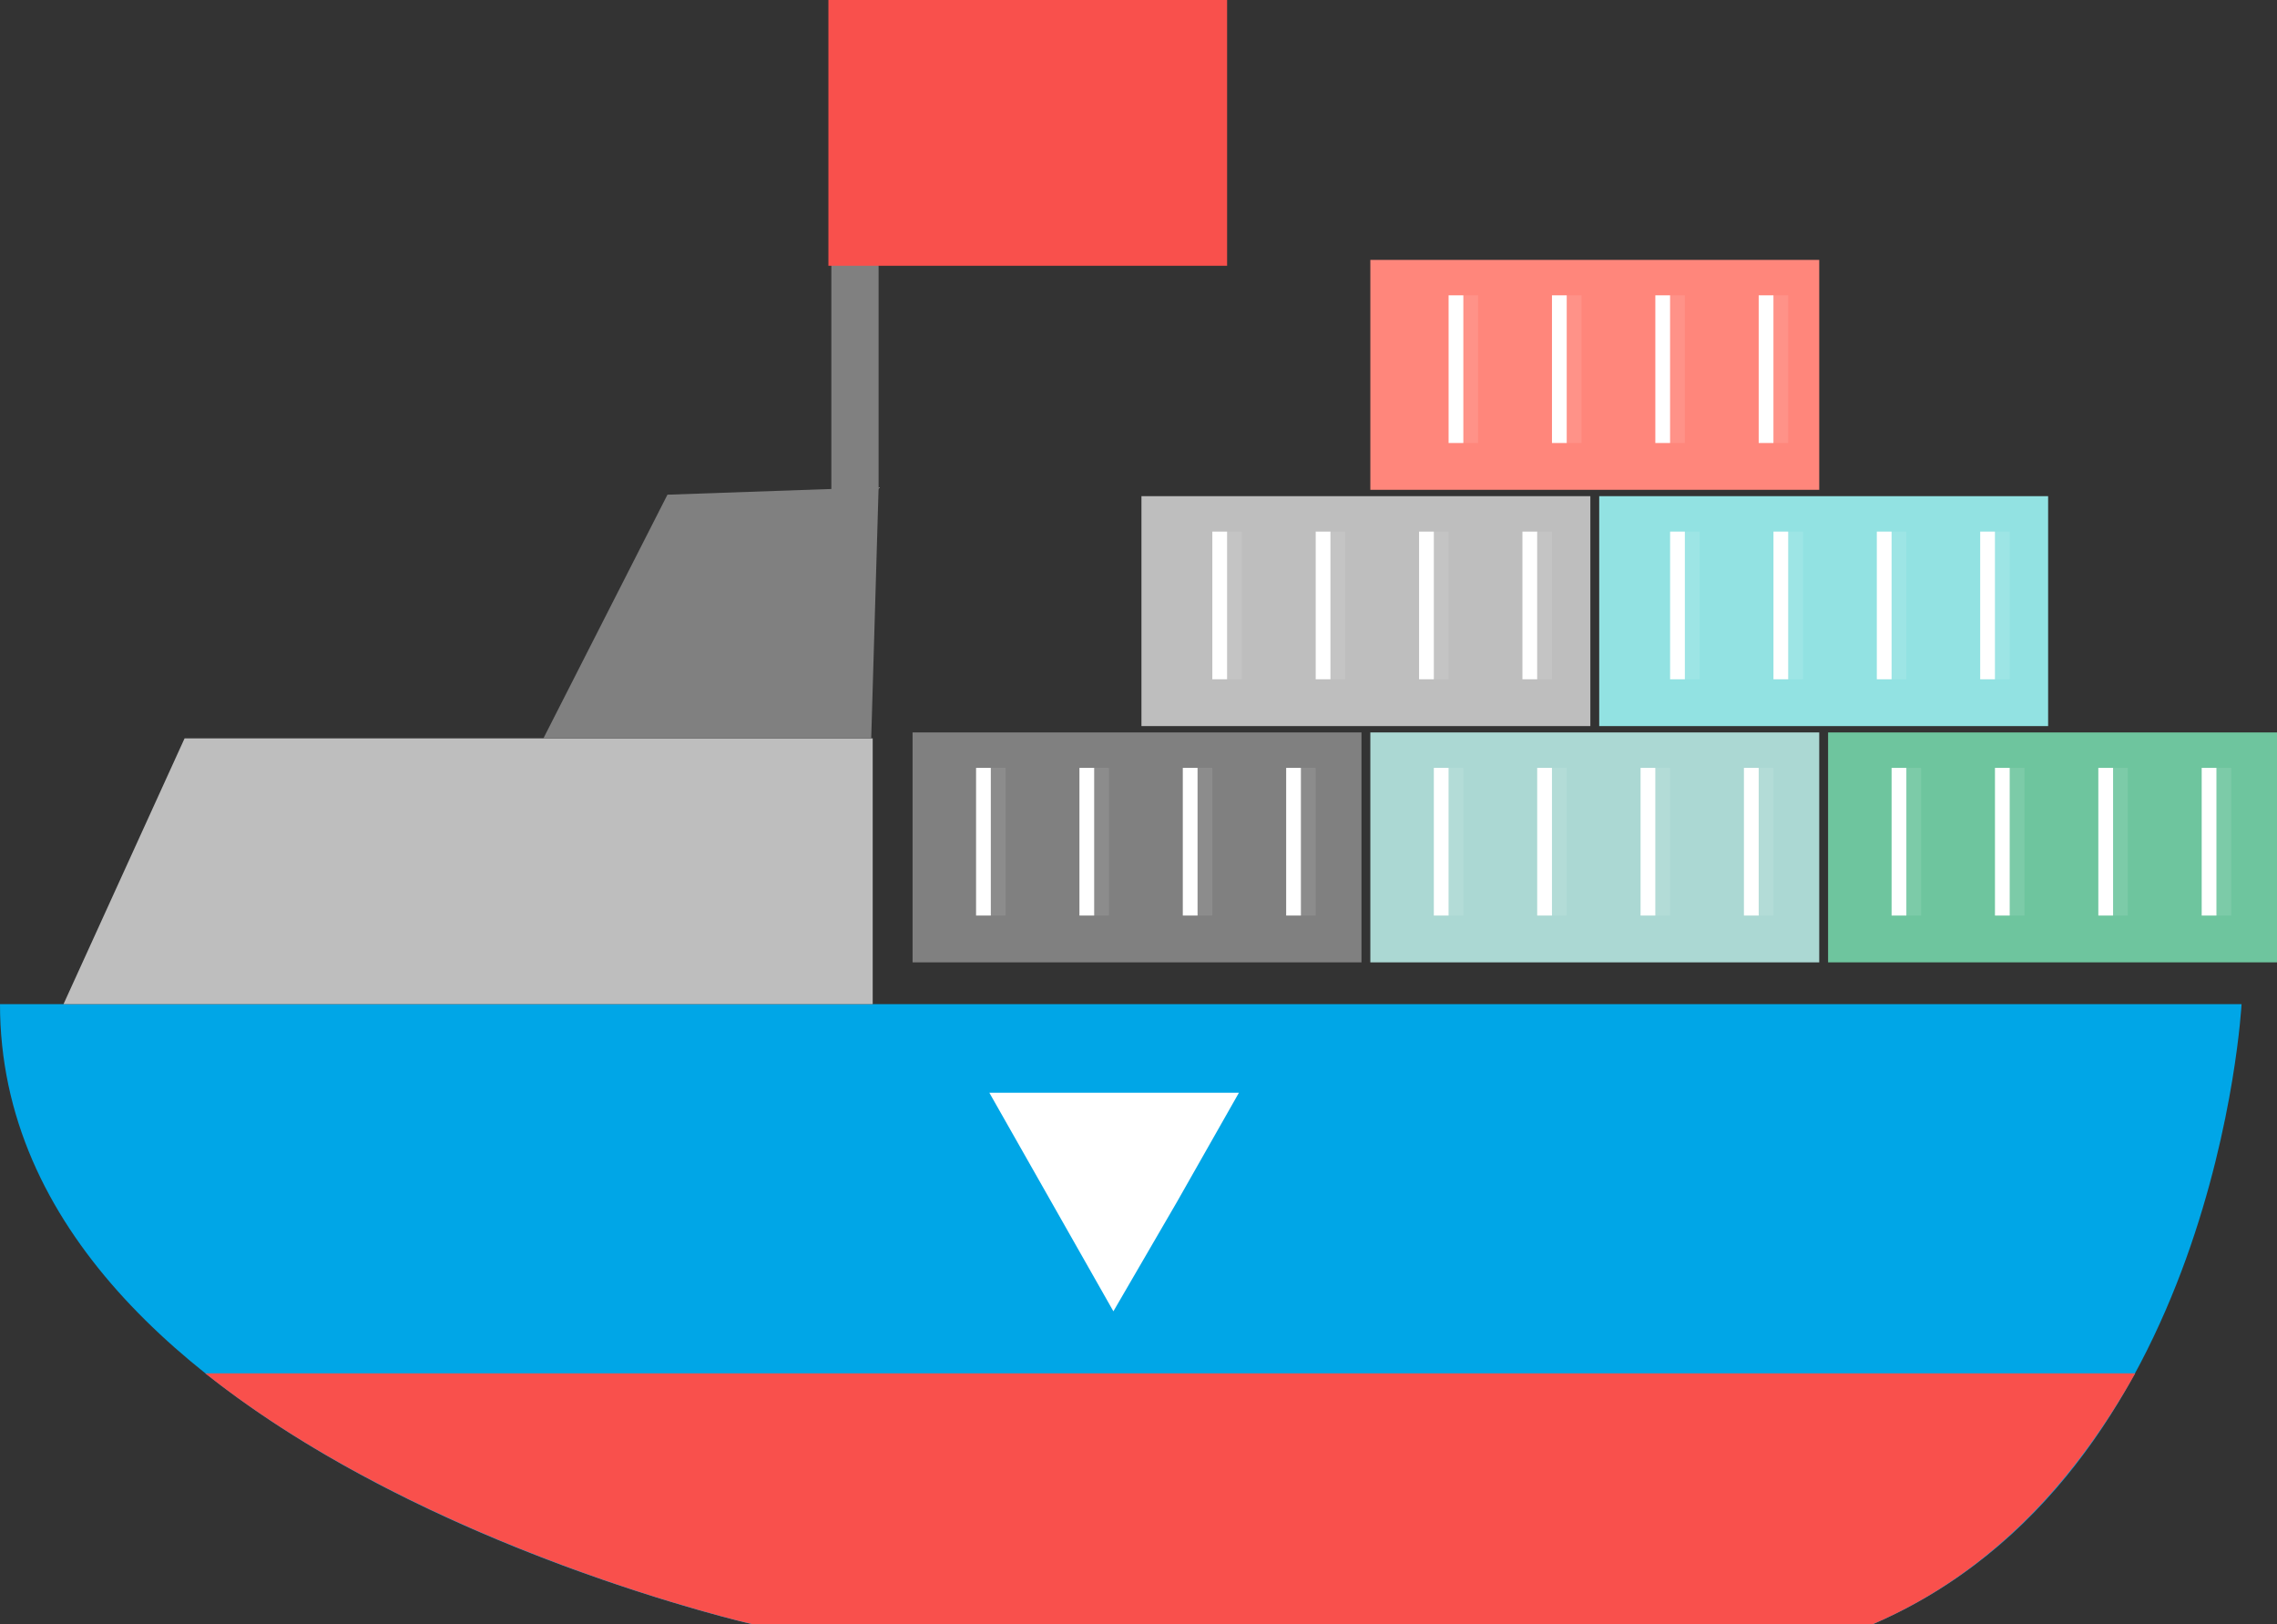 <svg id="sp_works_line" xmlns="http://www.w3.org/2000/svg" viewBox="0 0 154.2 110"><rect x="0" y="0" width="154.2" height="110" fill="#333333" stroke="none"/><defs><style>.cls-2{fill:#bebebe}.cls-3{fill:gray}.cls-4{fill:none;stroke:#fff;stroke-miterlimit:10}.cls-5{opacity:.1}.cls-10{fill:#f9504c}</style></defs><path d="M151.8 68s-1.7 32-25 42H51S0 98.5 0 68z" fill="#00a6e7"/><path class="cls-2" d="M4.3 68l8.2-18h46.6v18H4.3z"/><path class="cls-3" d="M36.8 50l8.4-16.5 14.3-.5-.5 17H36.8zM61.8 49.6h30.4v15.57H61.8z"/><path class="cls-4" d="M66.6 52v10M73.6 52v10M80.6 52v10M87.6 52v10"/><g class="cls-5"><path class="cls-4" d="M67.6 52v10M74.6 52v10M81.6 52v10M88.6 52v10"/></g><path fill="#abd8d3" d="M92.8 49.6h30.4v15.57H92.8z"/><path class="cls-4" d="M97.6 52v10M104.6 52v10M111.6 52v10M118.6 52v10"/><g class="cls-5"><path class="cls-4" d="M98.6 52v10M105.6 52v10M112.6 52v10M119.6 52v10"/></g><path fill="#6ec59e" d="M123.8 49.6h30.4v15.57h-30.4z"/><path class="cls-4" d="M128.6 52v10M135.6 52v10M142.6 52v10M149.6 52v10"/><g class="cls-5"><path class="cls-4" d="M129.6 52v10M136.6 52v10M143.6 52v10M150.6 52v10"/></g><g><path class="cls-2" d="M77.3 33.6h30.4v15.57H77.3z"/><path class="cls-4" d="M82.6 36v10M89.6 36v10M96.6 36v10M103.6 36v10"/><g class="cls-5"><path class="cls-4" d="M83.6 36v10M90.6 36v10M97.6 36v10M104.6 36v10"/></g><path fill="#92e2e2" d="M108.3 33.6h30.4v15.57h-30.4z"/><g><path class="cls-4" d="M113.6 36v10M120.6 36v10M127.6 36v10M134.6 36v10"/></g><g class="cls-5"><path class="cls-4" d="M114.6 36v10M121.6 36v10M128.6 36v10M135.6 36v10"/></g></g><g><path fill="#ff867b" d="M92.8 17.6h30.4v15.57H92.8z"/><path class="cls-4" d="M98.6 20v10M105.6 20v10M112.6 20v10M119.6 20v10"/><g class="cls-5"><path class="cls-4" d="M99.6 20v10M106.6 20v10M113.6 20v10M120.6 20v10"/></g></g><path class="cls-3" d="M56.3 0h3.2v33.14h-3.2z"/><path class="cls-10" d="M56.1 0h27v18h-27zM13.9 93C29 105 51 110 51 110h75.8c8.4-3.6 14-10.2 17.8-17z"/><path fill="#fff" d="M75.4 88.8l-4.2-7.4L67 74h16.9l-4.2 7.4-4.3 7.4z"/></svg>